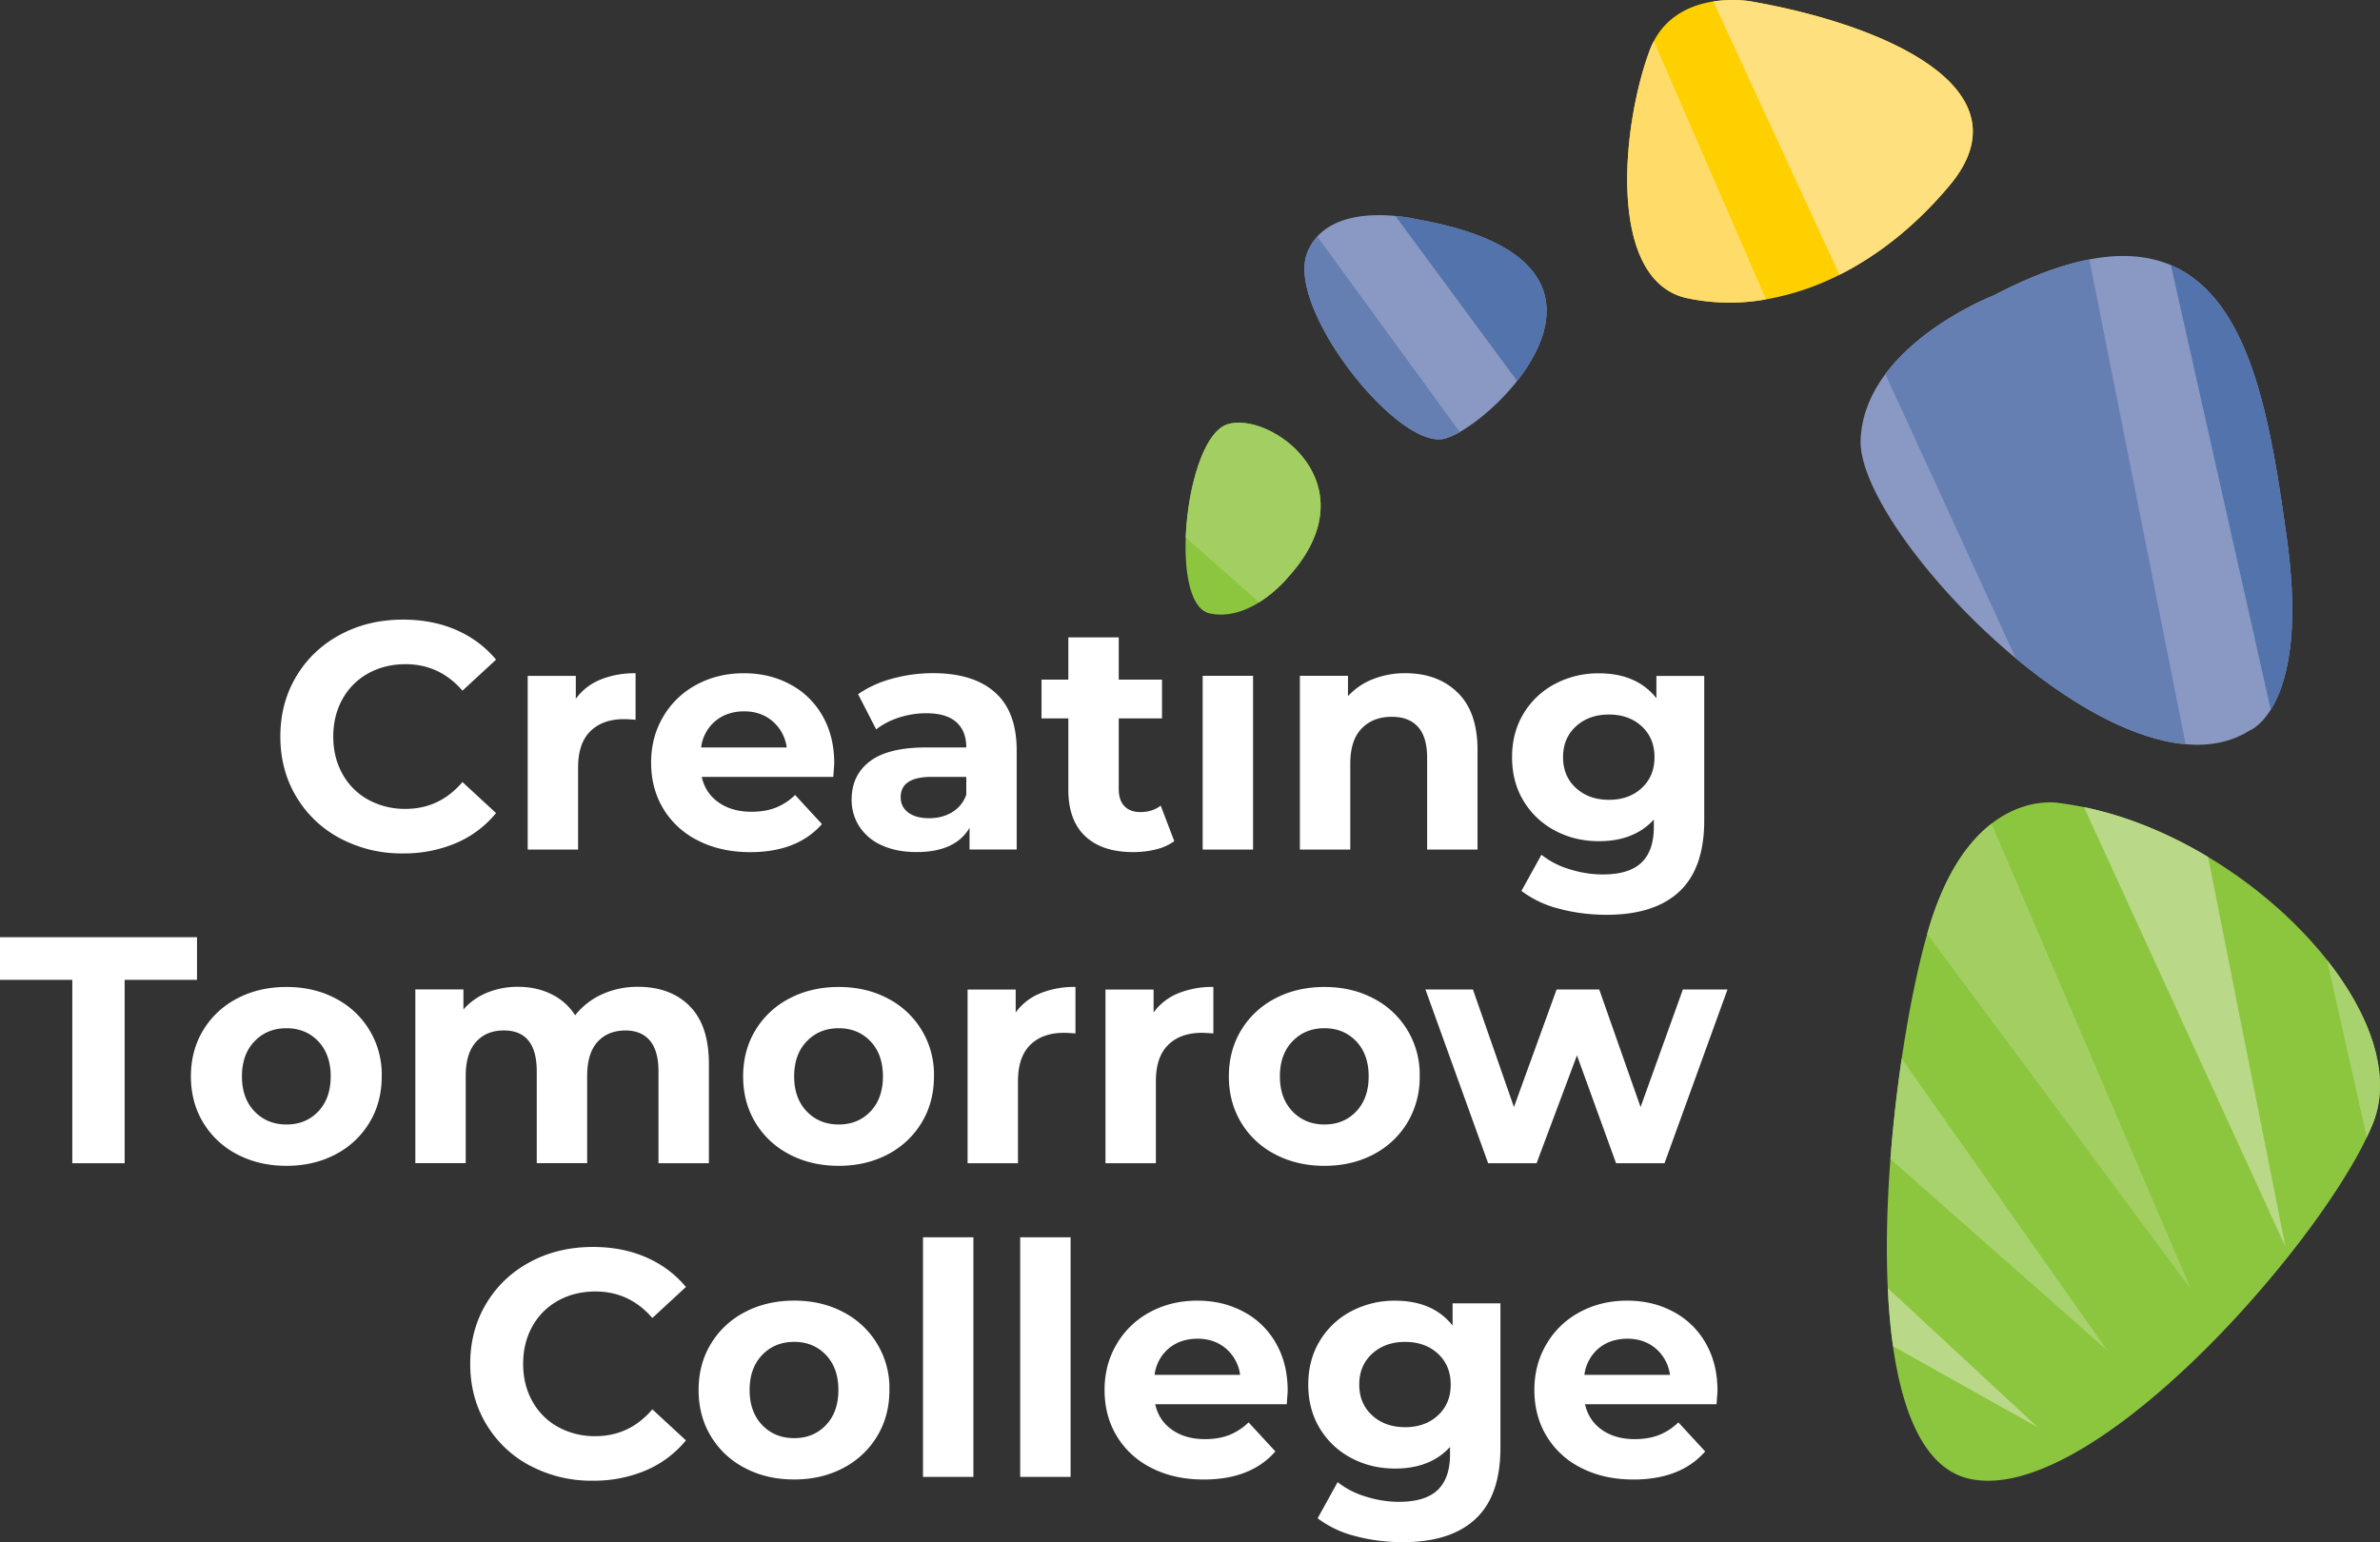 <svg xmlns="http://www.w3.org/2000/svg" viewBox="0 0 601.65 389.9"><rect x="0" y="0" width="601.65" height="389.9" fill="#333333" stroke="none"/><path fill="#fff" d="M86.01 211.98a28.27 28.27 0 0 1-11.1-10.53c-2.69-4.49-4.04-9.57-4.04-15.23s1.35-10.74 4.04-15.23 6.39-8 11.1-10.53c4.71-2.53 10-3.8 15.88-3.8 4.95 0 9.43.87 13.43 2.61 4 1.74 7.36 4.25 10.08 7.51l-8.49 7.84c-3.87-4.46-8.65-6.69-14.37-6.69-3.54 0-6.69.78-9.47 2.33a16.47 16.47 0 0 0-6.49 6.49c-1.55 2.78-2.33 5.93-2.33 9.47s.78 6.69 2.33 9.47a16.47 16.47 0 0 0 6.49 6.49 19.1 19.1 0 0 0 9.47 2.33c5.71 0 10.5-2.26 14.37-6.78l8.49 7.84a26.48 26.48 0 0 1-10.12 7.59 33.64 33.64 0 0 1-13.47 2.61 32.86 32.86 0 0 1-15.8-3.8ZM151.73 171.85a22.82 22.82 0 0 1 8.94-1.63v11.76a44.44 44.44 0 0 0-2.86-.16c-3.65 0-6.5 1.02-8.57 3.06-2.07 2.04-3.1 5.1-3.1 9.18v20.74H133.4v-43.92h12.16v5.8a14.2 14.2 0 0 1 6.16-4.82ZM210.63 196.42H177.4c.6 2.72 2.01 4.87 4.25 6.45 2.23 1.58 5.01 2.37 8.33 2.37 2.29 0 4.31-.34 6.08-1.02A14.91 14.91 0 0 0 201 201l6.78 7.35c-4.14 4.73-10.18 7.1-18.12 7.1-4.95 0-9.34-.97-13.14-2.9a21.24 21.24 0 0 1-8.82-8.04c-2.07-3.43-3.1-7.32-3.1-11.68s1.02-8.18 3.06-11.63a21.36 21.36 0 0 1 8.41-8.08c3.56-1.93 7.55-2.9 11.96-2.9s8.19.93 11.67 2.78a20.29 20.29 0 0 1 8.21 7.96c1.99 3.46 2.98 7.47 2.98 12.04 0 .16-.08 1.31-.24 3.43Zm-29.8-14.12a10.38 10.38 0 0 0-3.59 6.69h21.64a10.53 10.53 0 0 0-3.59-6.65c-1.96-1.66-4.35-2.49-7.18-2.49s-5.31.82-7.27 2.45ZM251.54 175.07c3.65 3.24 5.47 8.12 5.47 14.65v25.06h-11.92v-5.47c-2.4 4.08-6.86 6.12-13.39 6.12-3.38 0-6.3-.57-8.78-1.71a12.97 12.97 0 0 1-5.67-4.74 12.29 12.29 0 0 1-1.96-6.86c0-4.08 1.54-7.29 4.61-9.63 3.07-2.34 7.82-3.51 14.25-3.51h10.12c0-2.78-.84-4.91-2.53-6.41s-4.22-2.24-7.59-2.24c-2.34 0-4.64.37-6.9 1.1a18.43 18.43 0 0 0-5.76 2.98l-4.57-8.9a27.64 27.64 0 0 1 8.61-3.92 38.82 38.82 0 0 1 10.33-1.39c6.8 0 12.03 1.62 15.67 4.86Zm-10.86 30.29a8.27 8.27 0 0 0 3.59-4.45v-4.49h-8.74c-5.23 0-7.84 1.71-7.84 5.14 0 1.63.64 2.93 1.92 3.88 1.28.95 3.03 1.43 5.27 1.43s4.11-.5 5.8-1.51ZM296.85 212.67a12.96 12.96 0 0 1-4.61 2.08c-1.82.46-3.74.69-5.76.69-5.23 0-9.27-1.33-12.12-4-2.86-2.67-4.29-6.59-4.29-11.76v-18.04h-6.78v-9.8h6.78v-10.7h12.74v10.7h10.94v9.8h-10.94v17.88c0 1.85.48 3.28 1.43 4.29.95 1.01 2.3 1.51 4.04 1.51 2.01 0 3.73-.54 5.14-1.63l3.43 8.98ZM304.03 170.87h12.74v43.92h-12.74v-43.92ZM368.49 175.11c3.35 3.27 5.02 8.11 5.02 14.53v25.15h-12.74V191.6c0-3.48-.76-6.08-2.29-7.8-1.53-1.71-3.73-2.57-6.61-2.57-3.21 0-5.77.99-7.67 2.98-1.91 1.99-2.86 4.94-2.86 8.86v21.72H328.6v-43.92h12.16v5.14a16.93 16.93 0 0 1 6.29-4.29 21.81 21.81 0 0 1 8.24-1.51c5.44 0 9.84 1.63 13.19 4.9ZM430.82 170.87v36.58c0 8.05-2.1 14.04-6.29 17.96-4.19 3.92-10.31 5.88-18.37 5.88-4.24 0-8.27-.52-12.08-1.55a26.3 26.3 0 0 1-9.47-4.49l5.06-9.14a20.93 20.93 0 0 0 7.02 3.63c2.83.9 5.66 1.35 8.49 1.35 4.41 0 7.66-.99 9.76-2.98 2.09-1.99 3.14-4.99 3.14-9.02v-1.88c-3.32 3.65-7.95 5.47-13.88 5.47-4.03 0-7.72-.88-11.06-2.65-3.35-1.77-6-4.26-7.96-7.47s-2.94-6.91-2.94-11.1.98-7.89 2.94-11.1a20.22 20.22 0 0 1 7.96-7.47 23.28 23.28 0 0 1 11.06-2.65c6.37 0 11.21 2.1 14.53 6.29v-5.63h12.08Zm-15.8 28.37c2.15-1.99 3.23-4.58 3.23-7.8s-1.08-5.81-3.23-7.8c-2.15-1.99-4.91-2.98-8.29-2.98s-6.15.99-8.33 2.98c-2.18 1.99-3.27 4.59-3.27 7.8s1.09 5.81 3.27 7.8c2.18 1.99 4.95 2.98 8.33 2.98s6.14-.99 8.29-2.98ZM18.29 247.73H0v-10.78h49.8v10.78H31.51v46.37H18.28v-46.37ZM59.97 291.86a21.48 21.48 0 0 1-8.61-8.04c-2.07-3.43-3.1-7.32-3.1-11.67s1.03-8.25 3.1-11.67a21.55 21.55 0 0 1 8.61-8.04c3.67-1.93 7.82-2.9 12.45-2.9s8.76.97 12.41 2.9a21.57 21.57 0 0 1 11.67 19.71c0 4.35-1.03 8.25-3.1 11.67a21.64 21.64 0 0 1-8.57 8.04c-3.65 1.93-7.78 2.9-12.41 2.9s-8.78-.97-12.45-2.9ZM80.46 281c2.09-2.2 3.14-5.16 3.14-8.86s-1.05-6.65-3.14-8.86c-2.1-2.2-4.78-3.31-8.04-3.31s-5.96 1.1-8.08 3.31c-2.12 2.2-3.18 5.16-3.18 8.86s1.06 6.65 3.18 8.86c2.12 2.2 4.82 3.31 8.08 3.31s5.95-1.1 8.04-3.31ZM174.34 254.38c3.24 3.24 4.86 8.1 4.86 14.57v25.15h-12.74v-23.19c0-3.48-.72-6.08-2.16-7.8-1.44-1.71-3.5-2.57-6.16-2.57-2.99 0-5.36.97-7.1 2.9-1.74 1.93-2.61 4.8-2.61 8.61v22.04h-12.74V270.9c0-6.91-2.78-10.37-8.33-10.37-2.94 0-5.28.97-7.02 2.9-1.74 1.93-2.61 4.8-2.61 8.61v22.04h-12.74v-43.92h12.16v5.06a16.05 16.05 0 0 1 6-4.25 20.22 20.22 0 0 1 7.8-1.47c3.1 0 5.9.61 8.41 1.84a14.86 14.86 0 0 1 6.04 5.35 18.1 18.1 0 0 1 6.82-5.31 21.55 21.55 0 0 1 9.02-1.88c5.5 0 9.86 1.62 13.1 4.86ZM199.57 291.86a21.48 21.48 0 0 1-8.61-8.04c-2.07-3.43-3.1-7.32-3.1-11.67s1.03-8.25 3.1-11.67a21.55 21.55 0 0 1 8.61-8.04c3.67-1.93 7.82-2.9 12.45-2.9s8.76.97 12.41 2.9a21.57 21.57 0 0 1 11.67 19.71c0 4.35-1.03 8.25-3.1 11.67a21.64 21.64 0 0 1-8.57 8.04c-3.65 1.93-7.78 2.9-12.41 2.9s-8.78-.97-12.45-2.9ZM220.06 281c2.09-2.2 3.14-5.16 3.14-8.86s-1.05-6.65-3.14-8.86c-2.1-2.2-4.78-3.31-8.04-3.31s-5.96 1.1-8.08 3.31c-2.12 2.2-3.18 5.16-3.18 8.86s1.06 6.65 3.18 8.86c2.12 2.2 4.82 3.31 8.08 3.31s5.95-1.1 8.04-3.31ZM262.93 251.16a22.82 22.82 0 0 1 8.94-1.63v11.76a44.44 44.44 0 0 0-2.86-.16c-3.65 0-6.5 1.02-8.57 3.06-2.07 2.04-3.1 5.1-3.1 9.18v20.74H244.6v-43.92h12.16v5.8a14.2 14.2 0 0 1 6.16-4.82ZM297.79 251.16a22.82 22.82 0 0 1 8.94-1.63v11.76a44.44 44.44 0 0 0-2.86-.16c-3.65 0-6.5 1.02-8.57 3.06-2.07 2.04-3.1 5.1-3.1 9.18v20.74h-12.74v-43.92h12.16v5.8a14.2 14.2 0 0 1 6.16-4.82ZM322.36 291.86a21.48 21.48 0 0 1-8.61-8.04c-2.07-3.43-3.1-7.32-3.1-11.67s1.03-8.25 3.1-11.67a21.55 21.55 0 0 1 8.61-8.04c3.67-1.93 7.82-2.9 12.45-2.9s8.76.97 12.41 2.9a21.57 21.57 0 0 1 11.67 19.71 22.2 22.2 0 0 1-3.1 11.67 21.64 21.64 0 0 1-8.57 8.04c-3.65 1.93-7.78 2.9-12.41 2.9s-8.78-.97-12.45-2.9ZM342.85 281c2.09-2.2 3.14-5.16 3.14-8.86s-1.05-6.65-3.14-8.86c-2.1-2.2-4.78-3.31-8.04-3.31s-5.96 1.1-8.08 3.31c-2.12 2.2-3.18 5.16-3.18 8.86s1.06 6.65 3.18 8.86c2.12 2.2 4.82 3.31 8.08 3.31s5.95-1.1 8.04-3.31ZM436.7 250.18l-15.92 43.92h-12.25l-9.88-27.27-10.21 27.27h-12.25l-15.84-43.92h12l10.37 29.72 10.78-29.72h10.78l10.45 29.72 10.69-29.72h11.27ZM134.01 370.59a28.27 28.27 0 0 1-11.1-10.53c-2.69-4.49-4.04-9.56-4.04-15.23s1.35-10.74 4.04-15.23 6.39-8 11.1-10.53c4.71-2.53 10-3.8 15.88-3.8 4.95 0 9.43.87 13.43 2.61 4 1.74 7.36 4.25 10.08 7.51l-8.49 7.84c-3.86-4.46-8.65-6.7-14.37-6.7-3.54 0-6.69.78-9.47 2.33a16.47 16.47 0 0 0-6.49 6.49c-1.55 2.78-2.33 5.93-2.33 9.47s.78 6.69 2.33 9.47a16.47 16.47 0 0 0 6.49 6.49 19.1 19.1 0 0 0 9.47 2.33c5.71 0 10.5-2.26 14.37-6.78l8.49 7.84a26.48 26.48 0 0 1-10.12 7.59 33.64 33.64 0 0 1-13.47 2.61 32.86 32.86 0 0 1-15.8-3.8ZM188.31 371.16a21.48 21.48 0 0 1-8.61-8.04c-2.07-3.43-3.1-7.32-3.1-11.67s1.03-8.25 3.1-11.67a21.55 21.55 0 0 1 8.61-8.04c3.67-1.93 7.82-2.9 12.45-2.9s8.76.97 12.41 2.9a21.57 21.57 0 0 1 11.67 19.71c0 4.35-1.03 8.25-3.1 11.67a21.64 21.64 0 0 1-8.57 8.04c-3.65 1.93-7.78 2.9-12.41 2.9s-8.78-.96-12.45-2.9Zm20.49-10.86c2.09-2.2 3.14-5.15 3.14-8.86s-1.05-6.65-3.14-8.86c-2.1-2.2-4.78-3.31-8.04-3.31s-5.96 1.1-8.08 3.31c-2.12 2.2-3.18 5.16-3.18 8.86s1.06 6.65 3.18 8.86c2.12 2.21 4.82 3.31 8.08 3.31s5.95-1.1 8.04-3.31ZM233.33 312.83h12.74v60.58h-12.74v-60.58ZM257.9 312.83h12.74v60.58H257.9v-60.58ZM325.26 355.04h-33.23c.6 2.72 2.01 4.87 4.25 6.45 2.23 1.58 5.01 2.37 8.33 2.37 2.29 0 4.31-.34 6.08-1.02a14.81 14.81 0 0 0 4.94-3.22l6.78 7.35c-4.14 4.74-10.18 7.1-18.12 7.1-4.95 0-9.33-.96-13.14-2.9a21.24 21.24 0 0 1-8.82-8.04c-2.07-3.43-3.1-7.32-3.1-11.67s1.02-8.18 3.06-11.63a21.36 21.36 0 0 1 8.41-8.08c3.56-1.93 7.55-2.9 11.96-2.9s8.19.93 11.67 2.78a20.29 20.29 0 0 1 8.21 7.96c1.99 3.46 2.98 7.47 2.98 12.04 0 .16-.08 1.31-.24 3.43Zm-29.8-14.12a10.38 10.38 0 0 0-3.59 6.69h21.63a10.53 10.53 0 0 0-3.59-6.65c-1.96-1.66-4.35-2.49-7.18-2.49s-5.31.82-7.27 2.45ZM379.3 329.49v36.58c0 8.05-2.1 14.04-6.29 17.96-4.19 3.92-10.31 5.88-18.37 5.88-4.24 0-8.27-.52-12.08-1.55a26.3 26.3 0 0 1-9.47-4.49l5.06-9.14a20.93 20.93 0 0 0 7.02 3.63c2.83.9 5.66 1.35 8.49 1.35 4.41 0 7.66-.99 9.76-2.98 2.09-1.99 3.14-4.99 3.14-9.02v-1.88c-3.32 3.65-7.95 5.47-13.88 5.47-4.03 0-7.72-.88-11.06-2.65-3.35-1.77-6-4.26-7.96-7.47s-2.94-6.91-2.94-11.1.98-7.89 2.94-11.1a20.22 20.22 0 0 1 7.96-7.47 23.28 23.28 0 0 1 11.06-2.65c6.37 0 11.21 2.1 14.53 6.29v-5.63h12.08Zm-15.8 28.37c2.15-1.99 3.23-4.58 3.23-7.8s-1.08-5.81-3.23-7.8c-2.15-1.99-4.91-2.98-8.29-2.98s-6.15.99-8.33 2.98c-2.18 1.99-3.27 4.59-3.27 7.8s1.09 5.81 3.27 7.8c2.18 1.99 4.95 2.98 8.33 2.98s6.14-.99 8.29-2.98ZM433.92 355.04h-33.23c.6 2.72 2.01 4.87 4.24 6.45 2.23 1.58 5.01 2.37 8.33 2.37 2.29 0 4.31-.34 6.08-1.02a14.81 14.81 0 0 0 4.94-3.22l6.78 7.35c-4.14 4.74-10.18 7.1-18.12 7.1-4.95 0-9.34-.96-13.14-2.9a21.24 21.24 0 0 1-8.82-8.04c-2.07-3.43-3.1-7.32-3.1-11.67s1.02-8.18 3.06-11.63a21.36 21.36 0 0 1 8.41-8.08c3.56-1.93 7.55-2.9 11.96-2.9s8.19.93 11.67 2.78a20.29 20.29 0 0 1 8.21 7.96c1.99 3.46 2.98 7.47 2.98 12.04 0 .16-.08 1.31-.24 3.43Zm-29.8-14.12a10.38 10.38 0 0 0-3.59 6.69h21.63a10.53 10.53 0 0 0-3.59-6.65c-1.96-1.66-4.35-2.49-7.18-2.49s-5.31.82-7.27 2.45Z"/><path fill="#8999c3" d="M383.52 96.32c-4.49 5.71-10.17 10.43-14.49 12.9a16.51 16.51 0 0 1-3.84 1.69c-11.76 3-40.2-32.97-34.75-46.95A13.23 13.23 0 0 1 333 59.8c5.02-5.52 13.96-5.75 19.75-5.2 3.26.31 5.51.86 5.51.86 40.21 7.1 36.27 26.91 25.26 40.86ZM574.03 179.44c-2.68 4.27-5.34 5.26-5.34 5.26-4.72 2.98-10.22 3.99-16.17 3.46l-.55-.05a5.05 5.05 0 0 1-.56-.06l-.15-.02a27.7 27.7 0 0 1-2.35-.36c-.07 0-.14-.03-.2-.04l-.32-.06-.32-.06a3.01 3.01 0 0 1-.41-.09c-.06 0-.12-.02-.18-.04l-.07-.01c-.06 0-.12-.03-.19-.04l-1.11-.27-1.45-.38-.13-.04a57.12 57.12 0 0 1-4.22-1.37l-1.17-.45c-.78-.3-1.57-.63-2.36-.97l-.77-.34a63.49 63.49 0 0 1-3.69-1.76l-1.79-.93-1.79-.98-.22-.12-1.58-.92-.89-.53-.9-.55a122.95 122.95 0 0 1-8.02-5.4l-.89-.65c-.29-.22-.59-.43-.88-.66-1.17-.88-2.34-1.78-3.49-2.71l-.86-.69-1.46-1.2c-21.79-18.13-39.69-42.85-39.2-55.23.25-6.32 2.73-11.85 6.24-16.57 9.75-13.12 27.48-19.96 27.48-19.96 9.2-4.81 17.17-7.73 24.1-9.06 8.25-1.59 15.02-.94 20.62 1.44 20.36 8.63 25.22 39.95 29.26 68.66 3.56 25.28-.24 37.76-4.02 43.75Z"/><path fill="#ffd000" d="M492.84 46.89c-8.59 10.27-18.16 17.73-27.84 22.59a66.37 66.37 0 0 1-18.57 6.21 51.6 51.6 0 0 1-20.06-.33c-20.02-4.49-16.56-43-9.41-62.44.33-.9.7-1.74 1.12-2.52 3.52-6.71 9.77-9.2 15.04-10.03 5.09-.8 9.27-.06 9.27-.06 33.97 5.87 70.93 22.1 50.45 46.58Z"/><path fill="#8cc63f" d="M325.59 145.97s-2.88 3.57-7.28 6.31c-3.45 2.16-7.84 3.8-12.51 2.81-4.63-.98-6.42-9.56-6.05-19.19.45-12.47 4.49-26.72 10.55-28.63 10.75-3.38 36.79 15.07 15.29 38.7ZM599.92 283.89a56.43 56.43 0 0 1-1.61 3.65c-14.41 30.22-70.39 93.16-100.51 86.33-10.91-2.47-16.74-15.75-19.26-33.51-.65-4.62-1.08-9.54-1.32-14.66-.48-10.41-.17-21.6.67-32.65.66-8.71 1.66-17.33 2.85-25.4 1.83-12.36 4.14-23.43 6.45-31.54l.31-1.1c4.2-14.3 10.19-22.31 15.93-26.75 8.97-6.95 17.33-5.2 17.33-5.2 2.02.26 4.04.59 6.06 1.01 10.84 2.23 21.56 6.7 31.35 12.58 11.86 7.11 22.37 16.29 30.07 26.04 11.1 14.03 16.41 29.24 11.68 41.2Z"/><path fill="#b9d989" d="M477.22 325.7c.24 5.12.67 10.04 1.32 14.66l36.59 20.51-37.91-35.17Z"/><path fill="#ffdc6a" d="M418.08 10.4c-.42.78-.79 1.62-1.12 2.52-7.15 19.44-10.61 57.95 9.41 62.44a51.6 51.6 0 0 0 20.06.33L418.08 10.4Z"/><path fill="#a3cf62" d="M503.43 208.26c-5.74 4.44-11.73 12.45-15.93 26.75l-.31 1.1 66.62 89.76-50.38-117.61Z"/><path fill="#ffe07f" d="M442.39.31s-4.18-.74-9.27.06L465 69.48c9.68-4.86 19.25-12.32 27.84-22.59C513.32 22.41 476.36 6.18 442.39.31Z"/><path fill="#b9d989" d="M558.17 216.65c-9.79-5.88-20.51-10.35-31.35-12.58l50.92 111.12-19.57-98.54Z"/><path fill="#a8d26d" d="M480.74 267.65a364.12 364.12 0 0 0-2.85 25.4l54.74 48.29-51.89-73.69Z"/><path fill="#a3cf62" d="M310.3 107.27c-6.06 1.91-10.1 16.16-10.55 28.63l18.56 16.38c4.4-2.74 7.28-6.31 7.28-6.31 21.5-23.63-4.54-42.08-15.29-38.7Z"/><path fill="#a8d26d" d="m588.24 242.69 10.07 44.85c.62-1.28 1.15-2.5 1.61-3.65 4.73-11.96-.58-27.17-11.68-41.2Z"/><path fill="#667fb3" d="m537.98 114.95-9.81-49.36c-6.93 1.33-14.9 4.25-24.1 9.06 0 0-17.73 6.84-27.48 19.96l9.38 20.34 23.58 51.45 1.46 1.21.86.69c1.15.93 2.32 1.83 3.49 2.71.29.23.59.44.88.66l.89.65.88.64a122.95 122.95 0 0 0 8.04 5.31l.89.53 1.58.92.22.12 1.79.98a103.24 103.24 0 0 0 2.69 1.38l.89.43c.64.31 1.27.6 1.9.88l.77.34c.79.34 1.58.67 2.36.97l1.17.45a60.62 60.62 0 0 0 6.91 2.06c.07 0 .13.03.19.04l.07.01.18.04c.14.04.27.07.41.09l.32.06.32.06.2.04 1.08.18a27.7 27.7 0 0 0 1.98.26l.55.05-14.54-73.21ZM333 59.8a13.23 13.23 0 0 0-2.56 4.16c-5.45 13.98 22.99 49.95 34.75 46.95 1.05-.27 2.37-.85 3.84-1.69L333 59.8Z"/><path fill="#5373ac" d="M358.26 55.46s-2.25-.55-5.51-.86l30.77 41.72c11.01-13.95 14.95-33.76-25.26-40.86ZM578.05 135.69c-4.04-28.71-8.9-60.03-29.26-68.65l10.76 47.91 14.48 64.49c3.78-5.99 7.58-18.47 4.02-43.75Z"/></svg>